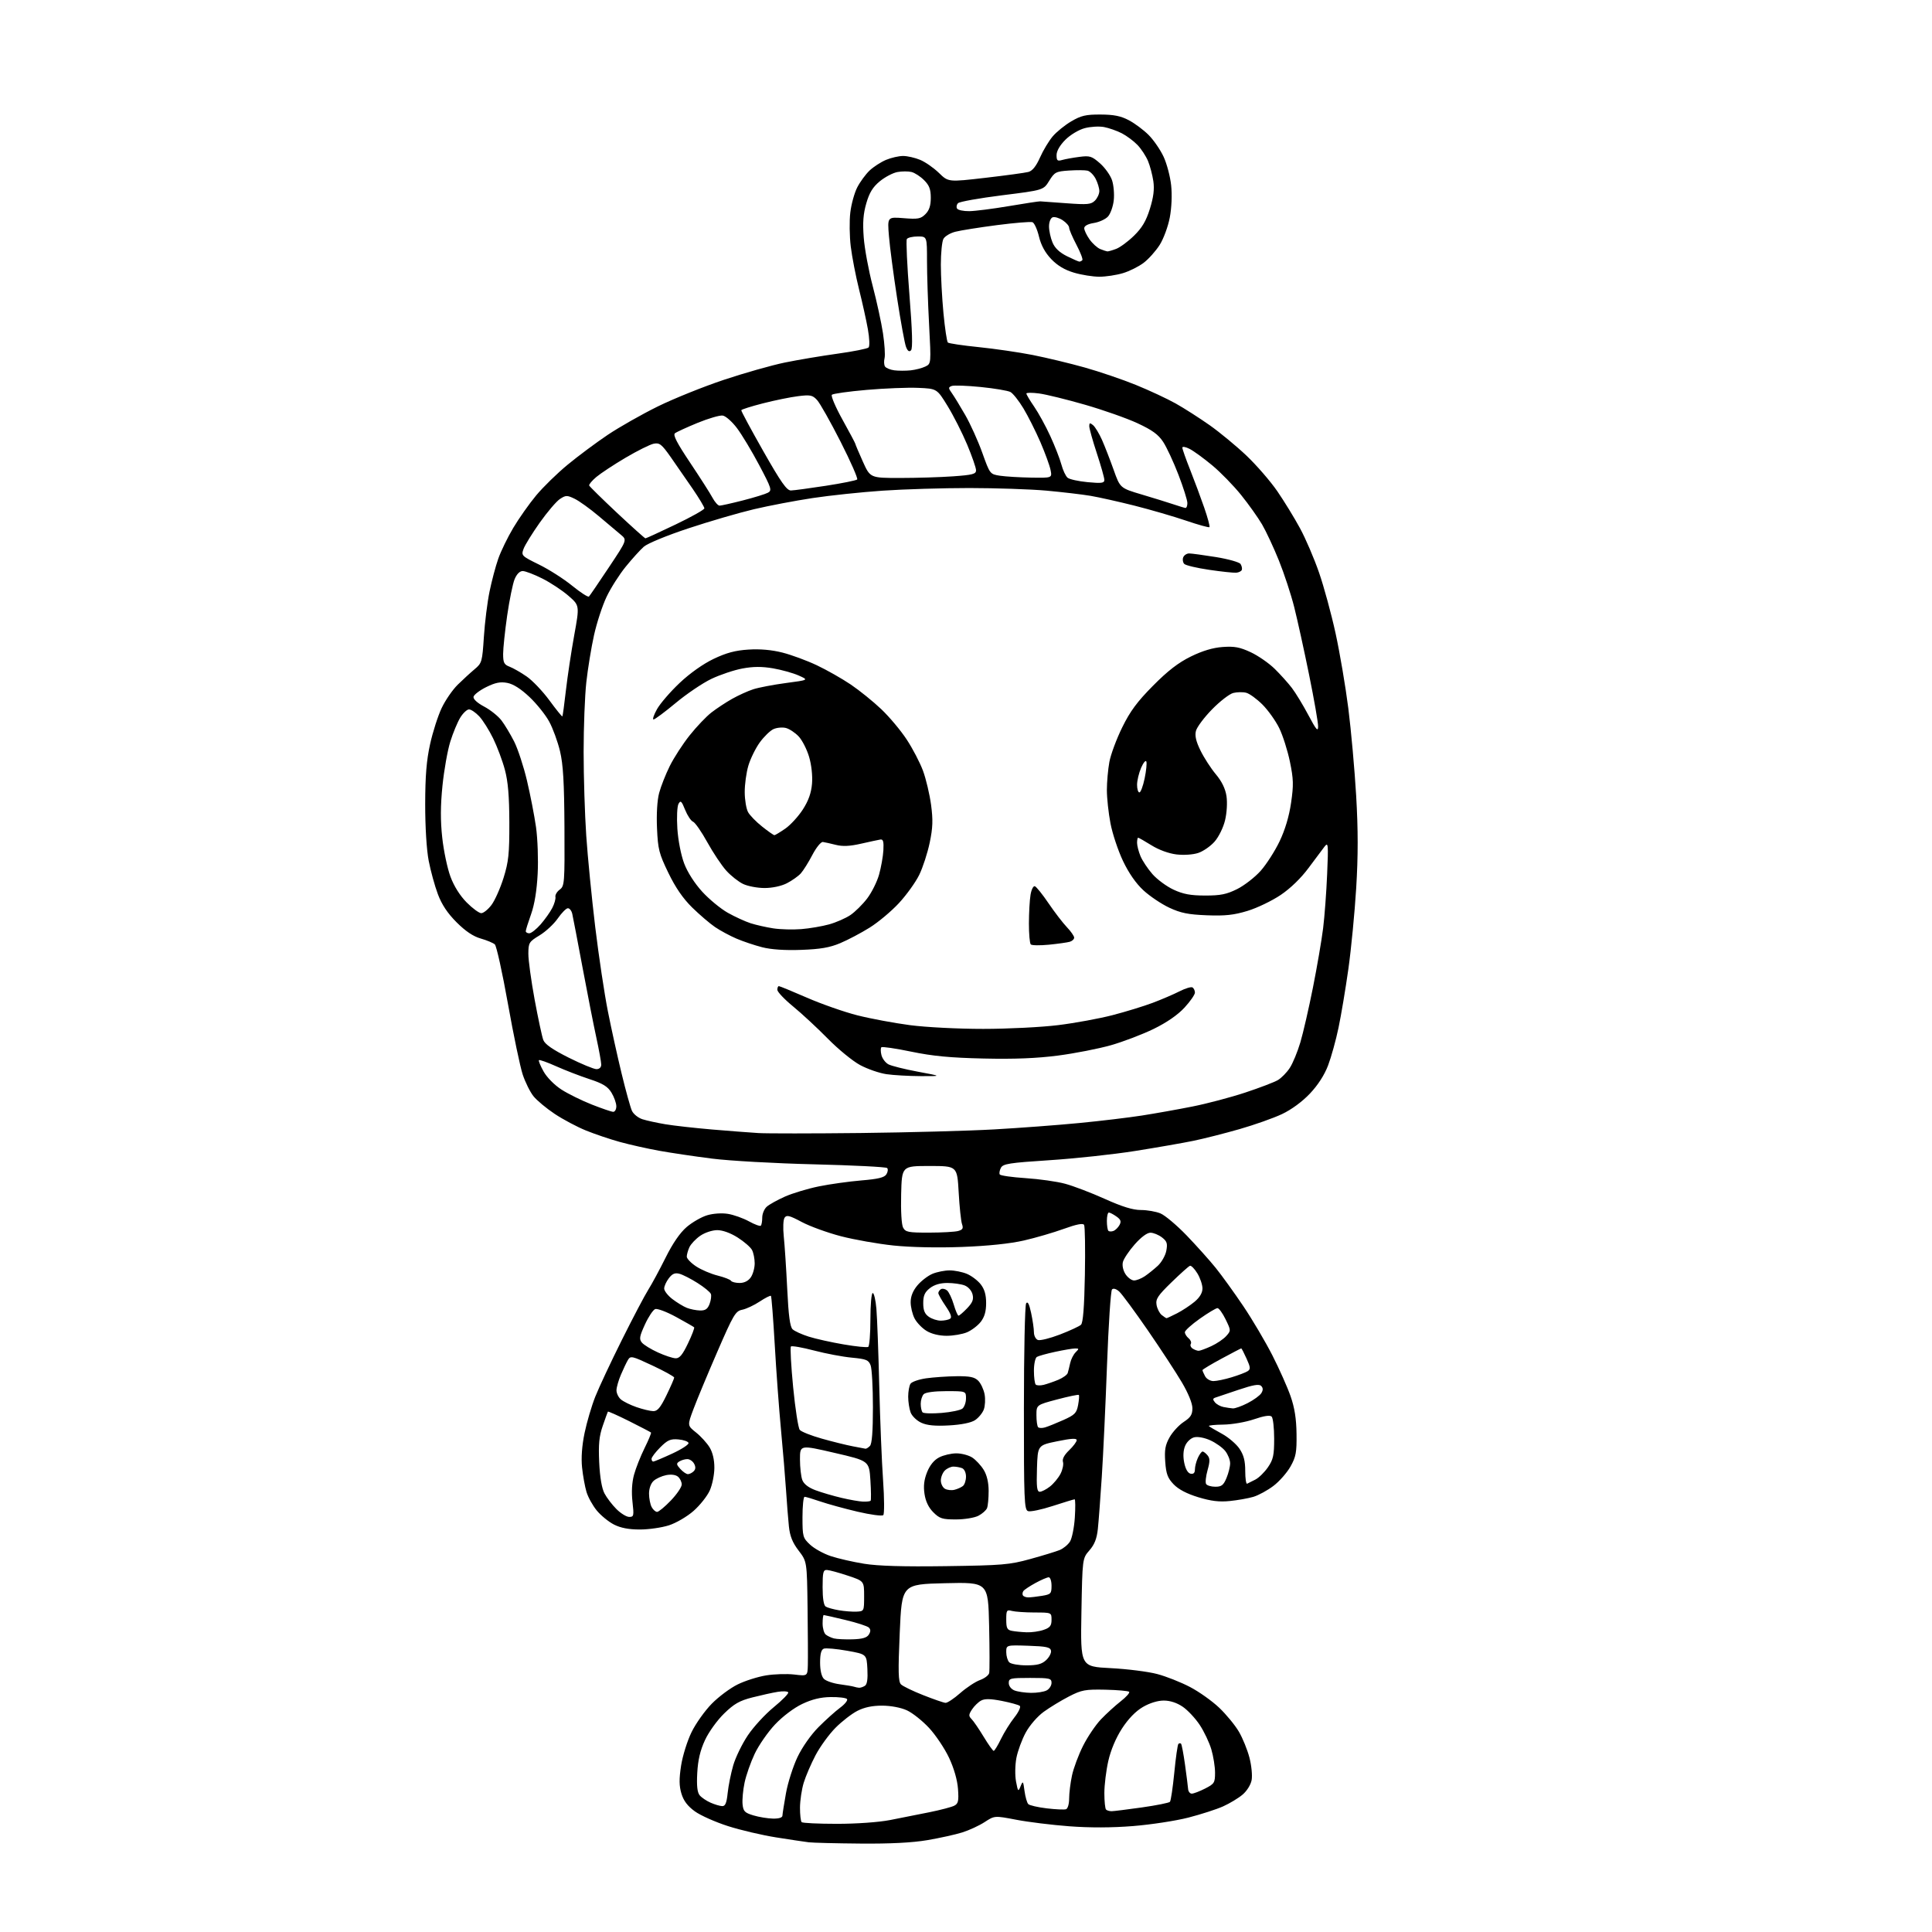 <?xml version="1.0" encoding="UTF-8" standalone="no"?>
<svg 
  version="1.1" 
  xmlns="http://www.w3.org/2000/svg" 
  xmlns:xlink="http://www.w3.org/1999/xlink" 
  xmlns:svg="http://www.w3.org/2000/svg"
  xmlns:rdf="http://www.w3.org/1999/02/22-rdf-syntax-ns#"
  xmlns:cc="http://creativecommons.org/ns#"
  xmlns:dc="http://purl.org/dc/elements/1.1/"
  viewBox="0 0 768 768"
  width="768"
  height="768"
>
<style>svg {background-color: white; }</style>"
<path stroke="none" fill="black" fill-rule="evenodd" d="M342.12,732.85C332.43,732.77 323.15,732.54 321.50,732.34C319.85,732.14 314.00,731.26 308.50,730.39C303.00,729.52 294.41,727.51 289.40,725.91C284.40,724.31 278.46,721.67 276.20,720.03C273.32,717.94 271.74,715.85 270.88,712.99C269.95,709.89 269.92,707.21 270.75,701.83C271.36,697.93 273.23,691.95 274.92,688.52C276.60,685.09 280.22,680.01 282.96,677.23C285.70,674.45 290.33,671.00 293.27,669.57C296.20,668.13 301.26,666.53 304.52,666.00C307.77,665.47 312.81,665.31 315.72,665.65C321.00,666.28 321.00,666.28 321.13,661.89C321.20,659.47 321.15,649.23 321.02,639.11C320.78,620.72 320.78,620.72 317.46,616.38C315.02,613.18 314.01,610.66 313.60,606.77C313.30,603.87 312.79,597.45 312.47,592.50C312.15,587.55 311.24,576.75 310.47,568.50C309.69,560.25 308.56,544.96 307.97,534.52C307.37,524.09 306.69,515.36 306.46,515.13C306.23,514.90 304.22,515.91 302.00,517.38C299.77,518.86 296.65,520.32 295.05,520.64C292.38,521.17 291.57,522.53 285.14,537.36C281.29,546.24 277.03,556.46 275.68,560.09C273.21,566.67 273.21,566.67 276.69,569.44C278.60,570.96 281.02,573.63 282.08,575.36C283.30,577.37 283.99,580.30 283.97,583.50C283.96,586.25 283.13,590.32 282.12,592.54C281.11,594.76 278.22,598.40 275.69,600.62C273.15,602.86 268.79,605.41 265.94,606.33C263.09,607.25 257.88,608.00 254.35,608.00C249.93,608.00 246.71,607.38 244.06,606.03C241.93,604.94 238.86,602.44 237.24,600.47C235.61,598.50 233.77,595.17 233.14,593.07C232.51,590.97 231.72,586.60 231.38,583.35C230.98,579.52 231.33,574.72 232.37,569.67C233.25,565.40 235.17,558.89 236.63,555.20C238.09,551.52 242.86,541.35 247.22,532.61C251.58,523.87 256.30,514.90 257.71,512.67C259.11,510.45 262.21,504.71 264.59,499.93C267.42,494.23 270.32,490.03 272.95,487.77C275.17,485.87 278.83,483.77 281.09,483.09C283.50,482.37 286.93,482.14 289.35,482.53C291.63,482.89 295.38,484.23 297.69,485.49C299.99,486.76 302.13,487.54 302.44,487.23C302.75,486.92 303.00,485.46 303.00,483.99C303.00,482.52 303.80,480.58 304.78,479.70C305.77,478.81 309.04,476.99 312.06,475.65C315.08,474.32 321.14,472.49 325.53,471.60C329.91,470.71 337.50,469.65 342.39,469.24C349.12,468.68 351.55,468.09 352.36,466.80C352.95,465.86 353.08,464.74 352.65,464.31C352.21,463.88 339.18,463.22 323.68,462.84C308.18,462.47 289.88,461.44 283.00,460.56C276.12,459.69 266.68,458.28 262.00,457.44C257.32,456.59 250.30,455.02 246.39,453.94C242.48,452.86 236.41,450.81 232.89,449.38C229.38,447.95 223.80,444.99 220.50,442.79C217.20,440.60 213.41,437.44 212.08,435.78C210.74,434.12 208.81,430.23 207.78,427.13C206.76,424.03 204.11,411.38 201.91,399.00C199.70,386.62 197.36,376.01 196.70,375.41C196.04,374.82 193.52,373.77 191.10,373.08C188.11,372.23 185.04,370.17 181.50,366.63C177.90,363.03 175.62,359.61 174.07,355.47C172.83,352.19 171.19,346.20 170.41,342.16C169.57,337.80 169.01,328.68 169.02,319.66C169.04,308.45 169.54,302.23 170.97,295.81C172.02,291.02 174.09,284.58 175.55,281.49C177.01,278.39 179.89,274.21 181.95,272.18C184.01,270.16 187.04,267.38 188.69,266.00C191.55,263.61 191.71,263.06 192.35,253.15C192.72,247.46 193.73,239.36 194.60,235.15C195.46,230.94 197.02,225.07 198.07,222.09C199.11,219.12 201.79,213.60 204.03,209.84C206.27,206.07 210.36,200.27 213.13,196.94C215.90,193.61 221.54,188.10 225.68,184.70C229.81,181.29 236.96,175.97 241.57,172.87C246.18,169.78 255.13,164.70 261.46,161.58C267.79,158.47 279.62,153.70 287.74,150.99C295.87,148.28 306.79,145.18 312.01,144.11C317.23,143.04 326.65,141.46 332.95,140.59C339.25,139.72 344.79,138.61 345.27,138.13C345.76,137.64 345.64,134.50 345.00,130.88C344.38,127.37 342.79,120.22 341.48,115.00C340.18,109.78 338.70,102.12 338.19,98.00C337.69,93.88 337.61,87.79 338.01,84.48C338.40,81.16 339.65,76.66 340.77,74.48C341.90,72.29 344.10,69.29 345.66,67.80C347.22,66.32 350.17,64.41 352.22,63.55C354.26,62.70 357.31,62.00 359.00,62.00C360.69,62.00 363.74,62.70 365.78,63.55C367.83,64.40 371.18,66.74 373.24,68.74C376.98,72.39 376.98,72.39 391.74,70.68C399.86,69.74 407.55,68.69 408.82,68.35C410.39,67.93 411.88,66.07 413.42,62.61C414.66,59.80 416.93,56.03 418.45,54.23C419.97,52.43 423.30,49.73 425.86,48.23C429.74,45.95 431.64,45.50 437.50,45.53C442.77,45.55 445.55,46.11 448.72,47.79C451.05,49.01 454.59,51.65 456.59,53.65C458.59,55.66 461.27,59.55 462.55,62.31C463.83,65.07 465.18,70.17 465.55,73.65C465.96,77.44 465.74,82.58 465.01,86.46C464.33,90.04 462.53,94.92 461.00,97.34C459.46,99.76 456.61,102.96 454.65,104.45C452.69,105.95 448.97,107.81 446.39,108.58C443.80,109.36 439.59,110.00 437.02,110.00C434.46,110.00 429.92,109.28 426.93,108.39C423.22,107.29 420.35,105.58 417.87,102.98C415.42,100.40 413.84,97.49 413.00,94.01C412.32,91.17 411.16,88.62 410.43,88.33C409.70,88.05 403.34,88.58 396.30,89.49C389.26,90.41 381.82,91.59 379.77,92.12C377.71,92.64 375.58,93.92 375.02,94.97C374.46,96.01 374.00,100.61 374.00,105.18C374.00,109.76 374.47,118.45 375.04,124.49C375.62,130.54 376.40,135.79 376.79,136.16C377.18,136.52 382.68,137.34 389.00,137.98C395.32,138.62 405.00,140.03 410.50,141.11C416.00,142.20 425.30,144.43 431.17,146.08C437.04,147.73 446.21,150.85 451.55,153.02C456.88,155.19 464.00,158.51 467.37,160.40C470.74,162.29 476.80,166.17 480.84,169.01C484.88,171.86 491.47,177.30 495.49,181.12C499.50,184.93 505.02,191.30 507.75,195.27C510.49,199.25 514.55,205.88 516.78,210.00C519.02,214.12 522.42,222.05 524.34,227.62C526.27,233.18 529.22,244.02 530.90,251.70C532.58,259.39 534.87,272.83 535.98,281.59C537.09,290.34 538.49,305.98 539.10,316.34C539.89,329.93 539.89,340.17 539.11,353.01C538.51,362.82 537.11,377.29 536.00,385.17C534.89,393.05 533.13,403.55 532.09,408.50C531.06,413.45 529.19,420.19 527.95,423.47C526.50,427.32 523.91,431.33 520.71,434.72C517.65,437.95 513.36,441.10 509.61,442.87C506.25,444.46 498.66,447.14 492.74,448.84C486.83,450.53 478.58,452.63 474.41,453.49C470.24,454.35 459.78,456.17 451.16,457.54C442.55,458.90 427.26,460.55 417.18,461.20C401.19,462.24 398.74,462.62 397.88,464.22C397.35,465.22 397.14,466.41 397.42,466.87C397.70,467.32 402.33,467.98 407.71,468.33C413.10,468.68 420.16,469.68 423.40,470.56C426.65,471.43 433.74,474.13 439.16,476.57C446.13,479.71 450.34,481.00 453.54,481.00C456.03,481.00 459.53,481.61 461.32,482.36C463.12,483.11 467.79,487.05 471.71,491.11C475.62,495.18 480.82,500.98 483.26,504.00C485.70,507.02 490.64,513.88 494.25,519.23C497.85,524.58 503.03,533.36 505.77,538.73C508.51,544.10 511.77,551.42 513.02,555.00C514.63,559.61 515.32,563.97 515.39,570.00C515.49,577.33 515.16,579.11 513.00,582.95C511.62,585.40 508.58,588.87 506.22,590.66C503.87,592.45 500.27,594.41 498.22,595.02C496.18,595.62 491.96,596.37 488.86,596.68C484.68,597.11 481.41,596.71 476.33,595.17C471.77,593.78 468.47,592.05 466.54,590.04C464.16,587.55 463.55,585.93 463.20,581.09C462.86,576.35 463.20,574.42 464.93,571.34C466.12,569.23 468.65,566.48 470.55,565.24C473.29,563.45 474.00,562.33 474.00,559.80C474.00,557.87 472.37,553.85 469.84,549.56C467.56,545.68 461.46,536.36 456.29,528.85C451.11,521.34 446.00,514.40 444.92,513.42C443.72,512.34 442.60,512.01 442.04,512.57C441.54,513.08 440.65,526.55 440.06,542.50C439.47,558.45 438.54,578.48 437.98,587.00C437.43,595.52 436.72,604.89 436.41,607.80C436.00,611.65 435.08,613.99 433.06,616.30C430.27,619.50 430.27,619.50 429.88,641.00C429.50,662.50 429.50,662.50 441.50,663.11C448.10,663.45 456.43,664.50 460.00,665.45C463.57,666.39 469.45,668.72 473.05,670.61C476.66,672.49 481.89,676.22 484.68,678.88C487.47,681.54 490.97,685.80 492.47,688.36C493.97,690.91 495.86,695.55 496.67,698.68C497.49,701.80 497.88,705.82 497.54,707.62C497.19,709.49 495.65,711.96 493.92,713.41C492.27,714.81 488.79,716.90 486.21,718.06C483.62,719.23 477.40,721.23 472.40,722.52C467.39,723.81 457.49,725.32 450.40,725.89C441.92,726.57 433.21,726.59 425.00,725.97C418.12,725.45 408.64,724.28 403.93,723.37C395.36,721.73 395.36,721.73 391.43,724.29C389.27,725.70 385.25,727.56 382.50,728.42C379.75,729.28 373.50,730.66 368.62,731.49C362.69,732.50 353.89,732.95 342.12,732.85zM332.71,725.00C340.51,725.00 349.30,724.37 353.79,723.50C358.03,722.67 365.10,721.27 369.50,720.38C373.90,719.49 378.34,718.32 379.36,717.78C380.93,716.96 381.16,715.91 380.82,711.14C380.56,707.58 379.24,702.97 377.27,698.76C375.54,695.07 371.96,689.73 369.32,686.88C366.67,684.03 362.70,680.88 360.50,679.88C358.12,678.79 354.16,678.04 350.71,678.02C346.77,678.01 343.61,678.67 340.82,680.09C338.57,681.24 334.65,684.28 332.11,686.84C329.57,689.40 326.01,694.29 324.21,697.70C322.41,701.12 320.28,706.07 319.48,708.70C318.68,711.34 318.02,715.79 318.01,718.58C318.00,721.38 318.30,723.97 318.67,724.33C319.03,724.70 325.35,725.00 332.71,725.00zM307.25,722.92C309.61,722.97 311.01,722.54 311.03,721.75C311.05,721.06 311.68,717.06 312.43,712.86C313.18,708.65 315.25,702.17 317.02,698.46C318.90,694.51 322.37,689.57 325.37,686.56C328.19,683.73 332.07,680.24 334.00,678.81C335.93,677.38 337.13,675.83 336.68,675.37C336.22,674.90 333.30,674.56 330.18,674.61C326.23,674.66 322.79,675.50 318.89,677.35C315.59,678.92 311.15,682.27 308.11,685.48C305.27,688.48 301.62,693.74 300.00,697.16C298.39,700.57 296.57,705.75 295.97,708.66C295.36,711.57 295.01,715.41 295.18,717.20C295.46,720.03 296.02,720.60 299.50,721.65C301.70,722.31 305.19,722.88 307.25,722.92zM423.75,719.20C424.46,718.96 425.00,717.13 425.00,714.94C425.00,712.83 425.51,708.71 426.13,705.80C426.75,702.88 428.73,697.58 430.53,694.00C432.33,690.42 435.53,685.68 437.65,683.46C439.77,681.24 443.30,678.02 445.50,676.30C447.70,674.58 449.21,672.88 448.85,672.52C448.49,672.16 444.22,671.79 439.35,671.68C431.36,671.52 429.95,671.78 424.91,674.38C421.84,675.96 417.34,678.70 414.91,680.46C412.39,682.29 409.32,685.83 407.74,688.73C406.23,691.51 404.56,696.06 404.03,698.82C403.50,701.66 403.43,705.74 403.89,708.18C404.66,712.24 404.77,712.36 405.70,710.06C406.62,707.79 406.73,707.92 407.26,711.93C407.58,714.30 408.26,716.66 408.76,717.16C409.27,717.67 412.57,718.43 416.09,718.85C419.62,719.27 423.06,719.42 423.75,719.20zM441.92,719.98C442.79,719.97 448.20,719.29 453.95,718.48C459.70,717.66 464.71,716.66 465.07,716.25C465.44,715.84 466.21,710.62 466.80,704.66C467.38,698.69 468.11,693.56 468.43,693.24C468.74,692.93 469.22,692.88 469.48,693.15C469.75,693.42 470.46,697.16 471.06,701.46C471.66,705.76 472.21,710.12 472.29,711.14C472.36,712.16 473.02,713.00 473.75,713.00C474.48,713.00 476.86,712.09 479.04,710.98C482.73,709.10 483.00,708.66 483.00,704.66C483.00,702.30 482.33,698.12 481.52,695.39C480.71,692.65 478.63,688.27 476.89,685.65C475.16,683.04 472.12,679.80 470.14,678.45C467.83,676.88 465.13,676.00 462.61,676.00C460.18,676.00 456.98,676.99 454.26,678.59C451.40,680.27 448.49,683.28 445.99,687.14C443.58,690.87 441.55,695.68 440.57,700.00C439.71,703.79 439.00,709.54 439.00,712.78C439.00,716.02 439.30,718.97 439.67,719.33C440.03,719.70 441.05,719.99 441.92,719.98zM287.11,717.96C288.32,717.99 288.85,716.71 289.26,712.74C289.56,709.84 290.56,704.90 291.47,701.75C292.39,698.60 294.98,693.26 297.24,689.88C299.49,686.50 304.15,681.44 307.58,678.63C311.01,675.82 313.60,673.17 313.33,672.73C313.06,672.29 311.19,672.20 309.17,672.53C307.15,672.85 302.63,673.85 299.13,674.74C293.97,676.05 291.83,677.27 287.84,681.16C285.09,683.84 281.72,688.51 280.24,691.73C278.35,695.81 277.45,699.62 277.17,704.76C276.89,709.91 277.18,712.51 278.14,713.67C278.89,714.57 280.85,715.89 282.50,716.61C284.15,717.33 286.22,717.94 287.11,717.96zM395.01,696.00C395.34,696.00 396.64,693.87 397.90,691.27C399.16,688.67 401.57,684.81 403.24,682.70C404.90,680.60 405.87,678.53 405.39,678.12C404.90,677.70 401.69,676.82 398.26,676.14C393.75,675.26 391.45,675.22 390.01,676.00C388.90,676.59 387.28,678.17 386.40,679.51C385.03,681.60 385.01,682.15 386.20,683.35C386.97,684.11 389.14,687.28 391.01,690.37C392.89,693.47 394.69,696.00 395.01,696.00zM375.85,676.91C376.59,676.96 379.23,675.21 381.71,673.02C384.20,670.84 387.72,668.51 389.54,667.85C391.37,667.19 393.02,665.94 393.22,665.07C393.41,664.21 393.40,655.72 393.19,646.22C392.80,628.94 392.80,628.94 375.65,629.35C358.50,629.77 358.50,629.77 357.66,649.01C356.98,664.61 357.08,668.50 358.16,669.57C358.90,670.30 362.88,672.23 367.00,673.85C371.12,675.48 375.11,676.86 375.85,676.91zM409.82,672.94C412.19,672.97 415.00,672.53 416.07,671.96C417.13,671.40 418.00,670.05 418.00,668.96C418.00,667.17 417.28,667.00 409.50,667.00C401.62,667.00 401.00,667.15 401.00,669.03C401.00,670.21 401.95,671.45 403.25,671.97C404.49,672.47 407.44,672.90 409.82,672.94zM341.50,670.91C342.05,670.94 343.09,670.60 343.80,670.14C344.70,669.58 345.01,667.46 344.80,663.45C344.50,657.58 344.50,657.58 336.72,656.19C332.45,655.43 328.28,655.06 327.47,655.37C326.45,655.76 326.00,657.45 326.00,660.90C326.00,663.99 326.57,666.43 327.51,667.37C328.34,668.20 331.16,669.17 333.76,669.52C336.37,669.87 338.95,670.31 339.50,670.50C340.05,670.69 340.95,670.87 341.50,670.91zM408.01,662.00C412.32,662.00 414.14,661.52 415.87,659.91C417.10,658.76 417.97,657.07 417.79,656.16C417.53,654.79 415.94,654.45 408.74,654.21C400.00,653.92 400.00,653.92 400.00,656.76C400.00,658.32 400.54,660.14 401.20,660.80C401.86,661.46 404.93,662.00 408.01,662.00zM338.90,651.66C342.80,651.54 344.59,651.02 345.37,649.78C346.14,648.56 346.14,647.74 345.39,646.99C344.81,646.41 340.63,645.05 336.10,643.97C331.58,642.88 327.68,642.00 327.44,642.00C327.20,642.00 327.00,643.52 327.00,645.38C327.00,647.24 327.56,649.21 328.25,649.77C328.94,650.33 330.40,651.02 331.50,651.30C332.60,651.58 335.93,651.74 338.90,651.66zM408.10,648.86C410.08,648.94 413.12,648.51 414.85,647.90C417.41,647.01 418.00,646.26 418.00,643.90C418.00,641.00 418.00,641.00 411.25,640.99C407.54,640.98 403.49,640.70 402.25,640.37C400.19,639.82 400.00,640.10 400.00,643.81C400.00,647.22 400.36,647.93 402.25,648.29C403.49,648.53 406.12,648.79 408.10,648.86zM340.50,640.65C343.48,640.50 343.50,640.47 343.50,634.50C343.50,628.50 343.50,628.50 337.00,626.34C333.43,625.15 329.71,624.14 328.75,624.09C327.24,624.01 327.00,624.96 327.00,630.94C327.00,635.41 327.44,638.16 328.25,638.66C328.94,639.08 331.30,639.74 333.50,640.11C335.70,640.49 338.85,640.73 340.50,640.65zM408.81,634.99C409.74,634.98 412.19,634.70 414.25,634.36C417.72,633.78 418.00,633.49 418.00,630.37C418.00,628.52 417.50,627.00 416.89,627.00C416.27,627.00 413.91,628.01 411.64,629.25C409.36,630.49 407.19,631.93 406.82,632.45C406.44,632.98 406.35,633.76 406.62,634.20C406.90,634.64 407.88,635.00 408.81,634.99zM376.00,622.57C398.38,622.26 401.28,622.02 409.50,619.75C414.45,618.39 419.71,616.78 421.20,616.18C422.68,615.58 424.54,614.06 425.34,612.79C426.13,611.53 427.00,607.24 427.26,603.25C427.52,599.26 427.48,596.00 427.18,596.00C426.87,596.00 422.94,597.20 418.45,598.66C413.96,600.12 409.54,601.04 408.64,600.69C407.16,600.12 407.00,596.20 407.02,559.78C407.02,537.63 407.42,518.88 407.90,518.12C408.51,517.16 409.12,518.31 409.89,521.92C410.50,524.77 411.00,528.22 411.00,529.58C411.00,530.95 411.70,532.33 412.57,532.66C413.43,532.99 417.36,532.02 421.32,530.50C425.27,528.98 429.04,527.23 429.70,526.62C430.53,525.85 431.02,519.67 431.26,506.74C431.45,496.42 431.30,487.49 430.94,486.90C430.48,486.16 427.88,486.68 422.88,488.49C418.82,489.96 411.68,492.05 407.00,493.12C401.54,494.37 392.76,495.29 382.45,495.68C372.66,496.05 362.03,495.82 355.18,495.11C349.01,494.46 339.60,492.80 334.28,491.42C328.95,490.03 321.95,487.49 318.72,485.77C313.81,483.15 312.68,482.87 311.88,484.07C311.34,484.87 311.20,488.12 311.56,491.50C311.91,494.80 312.53,504.16 312.93,512.29C313.45,523.04 314.04,527.45 315.08,528.42C315.86,529.16 318.75,530.47 321.50,531.34C324.25,532.21 330.50,533.60 335.39,534.43C340.28,535.27 344.66,535.71 345.14,535.41C345.61,535.12 346.00,530.18 346.00,524.44C346.00,518.70 346.41,514.00 346.92,514.00C347.43,514.00 348.09,516.81 348.38,520.25C348.68,523.69 349.19,537.52 349.52,551.00C349.84,564.48 350.53,581.34 351.04,588.47C351.54,595.60 351.58,601.82 351.12,602.28C350.65,602.75 346.05,602.13 340.89,600.92C335.72,599.71 329.07,597.88 326.09,596.86C323.12,595.84 320.31,595.00 319.84,595.00C319.38,595.00 319.00,598.64 319.00,603.10C319.00,610.83 319.14,611.33 322.03,614.03C323.70,615.59 327.39,617.63 330.25,618.58C333.10,619.53 339.05,620.89 343.47,621.61C349.00,622.51 359.12,622.81 376.00,622.57zM379.97,604.00C374.58,604.00 373.51,603.66 371.01,601.16C369.13,599.28 367.95,596.83 367.51,593.88C367.03,590.73 367.33,588.20 368.54,585.18C369.66,582.40 371.32,580.37 373.34,579.33C375.04,578.45 378.12,577.73 380.18,577.73C382.25,577.73 385.10,578.49 386.52,579.42C387.93,580.35 389.97,582.55 391.04,584.30C392.31,586.38 392.99,589.31 393.00,592.67C393.00,595.51 392.72,598.56 392.38,599.46C392.04,600.35 390.48,601.73 388.93,602.54C387.35,603.35 383.39,604.00 379.97,604.00zM250.13,603.00C251.95,603.00 252.05,602.54 251.42,597.00C250.98,593.14 251.20,589.30 252.03,586.25C252.74,583.64 254.63,578.87 256.22,575.65C257.82,572.43 258.97,569.64 258.78,569.45C258.59,569.26 254.71,567.24 250.15,564.95C245.59,562.67 241.76,560.96 241.64,561.15C241.53,561.34 240.60,563.88 239.60,566.80C238.17,570.92 237.86,574.13 238.19,581.30C238.47,587.21 239.22,591.63 240.28,593.64C241.19,595.37 243.34,598.19 245.05,599.89C246.76,601.60 249.04,603.00 250.13,603.00zM261.21,601.00C261.83,601.00 264.29,598.97 266.67,596.48C269.05,594.00 271.00,591.13 271.00,590.10C271.00,589.08 270.32,587.68 269.50,587.00C268.57,586.23 266.77,586.00 264.81,586.39C263.06,586.74 260.81,587.76 259.82,588.67C258.74,589.64 258.00,591.70 258.00,593.72C258.00,595.60 258.47,598.00 259.04,599.07C259.60,600.13 260.58,601.00 261.21,601.00zM343.08,596.92C344.50,596.96 345.85,596.81 346.08,596.59C346.31,596.36 346.27,592.70 346.00,588.45C345.50,580.72 345.50,580.72 331.75,577.54C318.00,574.35 318.00,574.35 318.00,580.11C318.00,583.28 318.42,586.98 318.93,588.33C319.54,589.93 321.38,591.35 324.18,592.39C326.56,593.28 331.20,594.64 334.50,595.42C337.80,596.20 341.66,596.87 343.08,596.92zM379.39,592.22C380.55,591.94 382.06,591.27 382.75,590.73C383.44,590.20 384.00,588.51 384.00,586.98C384.00,585.38 383.33,583.96 382.42,583.61C381.55,583.27 380.01,583.00 378.99,583.00C377.97,583.00 376.44,583.71 375.57,584.57C374.71,585.44 374.00,587.21 374.00,588.52C374.00,589.83 374.74,591.31 375.64,591.82C376.55,592.32 378.23,592.51 379.39,592.22zM413.33,593.00C414.10,593.00 415.92,592.06 417.39,590.91C418.85,589.76 420.73,587.49 421.57,585.86C422.41,584.23 422.85,582.11 422.55,581.14C422.18,580.01 423.05,578.37 424.99,576.51C426.65,574.92 428.00,573.11 428.00,572.48C428.00,571.66 425.80,571.79 420.25,572.93C412.50,574.52 412.50,574.52 412.21,583.76C411.98,591.16 412.20,593.00 413.33,593.00zM483.11,591.00C485.58,591.00 486.36,590.39 487.55,587.53C488.35,585.62 489.00,582.99 489.00,581.67C489.00,580.35 488.13,578.17 487.07,576.82C486.01,575.47 483.34,573.56 481.13,572.56C478.77,571.49 476.13,571.00 474.69,571.36C473.31,571.71 471.75,573.18 471.10,574.77C470.35,576.57 470.23,578.96 470.76,581.52C471.28,584.03 472.21,585.61 473.29,585.82C474.45,586.04 475.00,585.49 475.00,584.12C475.00,583.01 475.52,580.95 476.16,579.55C476.80,578.15 477.64,577.00 478.04,577.00C478.43,577.00 479.32,577.68 480.01,578.51C481.00,579.71 481.01,580.91 480.02,584.43C479.34,586.86 479.08,589.33 479.45,589.92C479.82,590.51 481.46,591.00 483.11,591.00zM495.75,589.80C496.16,589.60 497.63,588.86 499.02,588.16C500.40,587.46 502.65,585.26 504.02,583.27C506.14,580.18 506.50,578.51 506.50,571.88C506.50,567.60 506.05,563.66 505.50,563.12C504.84,562.46 502.46,562.82 498.50,564.18C495.16,565.32 489.74,566.26 486.27,566.30C482.84,566.34 480.28,566.61 480.57,566.90C480.86,567.19 483.20,568.57 485.77,569.96C488.33,571.36 491.46,574.03 492.72,575.90C494.40,578.40 495.00,580.73 495.00,584.73C495.00,587.72 495.34,590.00 495.75,589.80zM273.45,586.00C274.08,586.00 275.12,585.48 275.75,584.85C276.55,584.05 276.60,583.12 275.92,581.85C275.37,580.83 274.16,580.01 273.21,580.02C272.27,580.02 270.84,580.45 270.04,580.95C268.79,581.74 268.85,582.18 270.44,583.94C271.47,585.07 272.83,586.00 273.45,586.00zM259.67,581.00C260.04,581.00 263.43,579.58 267.20,577.84C270.97,576.10 273.90,574.19 273.70,573.59C273.51,572.99 271.68,572.36 269.64,572.19C266.52,571.93 265.37,572.43 262.46,575.34C260.56,577.24 259.00,579.29 259.00,579.90C259.00,580.50 259.30,581.00 259.67,581.00zM344.05,575.89C344.35,575.95 345.14,575.46 345.80,574.80C346.62,573.98 347.00,569.10 347.00,559.37C347.00,551.54 346.59,544.04 346.08,542.72C345.28,540.61 344.34,540.23 338.64,539.69C335.04,539.36 328.27,538.08 323.58,536.85C318.89,535.62 314.77,534.90 314.41,535.25C314.06,535.60 314.46,542.91 315.29,551.48C316.13,560.06 317.31,567.67 317.92,568.40C318.52,569.13 322.50,570.71 326.76,571.90C331.02,573.10 336.52,574.46 339.00,574.93C341.48,575.40 343.75,575.83 344.05,575.89zM415.43,567.41C416.57,567.08 419.84,565.76 422.69,564.49C427.24,562.45 427.96,561.72 428.56,558.54C428.93,556.54 429.06,554.73 428.85,554.51C428.63,554.30 424.75,555.10 420.23,556.30C412.00,558.48 412.00,558.48 412.00,562.58C412.00,564.83 412.30,566.97 412.68,567.34C413.05,567.72 414.29,567.75 415.43,567.41zM377.28,566.62C371.74,566.93 368.56,566.63 366.24,565.57C364.45,564.76 362.54,562.92 361.99,561.48C361.45,560.04 361.01,557.21 361.02,555.18C361.02,553.16 361.43,550.86 361.93,550.08C362.42,549.30 365.23,548.32 368.16,547.90C371.10,547.49 376.54,547.11 380.25,547.07C385.57,547.02 387.40,547.40 388.86,548.86C389.89,549.89 391.02,552.31 391.39,554.24C391.75,556.17 391.60,558.91 391.07,560.32C390.53,561.74 388.96,563.64 387.58,564.54C386.00,565.57 382.18,566.35 377.28,566.62zM374.34,561.66C378.10,561.35 381.81,560.57 382.59,559.93C383.36,559.28 384.00,557.46 384.00,555.88C384.00,553.00 384.00,553.00 376.20,553.00C371.47,553.00 367.93,553.47 367.20,554.20C366.54,554.86 366.00,556.58 366.00,558.03C366.00,559.48 366.34,561.02 366.75,561.44C367.16,561.87 370.58,561.97 374.34,561.66zM259.67,560.95C261.35,560.99 262.52,559.60 264.92,554.67C266.61,551.19 268.00,548.01 268.00,547.61C268.00,547.20 264.11,545.05 259.35,542.82C251.17,538.98 250.65,538.87 249.60,540.63C249.00,541.66 247.74,544.30 246.81,546.50C245.87,548.70 245.09,551.44 245.06,552.60C245.03,553.75 245.79,555.39 246.75,556.24C247.71,557.10 250.53,558.49 253.00,559.35C255.47,560.20 258.48,560.93 259.67,560.95zM490.04,559.86C490.88,559.94 493.56,558.99 495.97,557.75C498.39,556.51 500.84,554.72 501.41,553.78C502.15,552.56 502.12,551.72 501.33,550.93C500.50,550.10 498.17,550.50 492.35,552.46C488.03,553.91 483.89,555.31 483.14,555.56C482.07,555.92 482.03,556.34 482.96,557.45C483.61,558.24 485.13,559.07 486.32,559.30C487.52,559.54 489.19,559.79 490.04,559.86zM414.91,550.49C416.28,550.14 418.88,549.24 420.71,548.48C422.53,547.71 424.21,546.51 424.43,545.80C424.65,545.08 425.10,543.29 425.42,541.82C425.74,540.35 426.71,538.43 427.57,537.57C429.00,536.14 428.98,536.00 427.32,536.04C426.32,536.05 422.76,536.66 419.41,537.38C416.06,538.10 412.80,539.01 412.16,539.40C411.52,539.80 411.00,542.27 411.00,544.89C411.00,547.52 411.32,549.99 411.72,550.39C412.12,550.78 413.55,550.83 414.91,550.49zM482.35,549.00C483.61,549.00 486.86,548.33 489.57,547.50C492.28,546.68 495.15,545.59 495.94,545.08C497.17,544.28 497.11,543.57 495.53,540.08C494.52,537.83 493.57,536.00 493.42,536.00C493.28,536.00 489.74,537.84 485.58,540.09C481.41,542.33 478.00,544.39 478.00,544.65C478.00,544.92 478.47,546.00 479.04,547.07C479.60,548.13 481.10,549.00 482.35,549.00zM268.57,539.94C270.13,539.99 271.33,538.54 273.49,534.01C275.07,530.72 276.16,527.84 275.93,527.62C275.69,527.39 272.46,525.54 268.73,523.50C265.01,521.47 261.28,520.06 260.43,520.39C259.59,520.71 257.76,523.47 256.36,526.53C254.20,531.25 254.02,532.32 255.16,533.70C255.90,534.59 258.75,536.35 261.50,537.60C264.25,538.86 267.43,539.91 268.57,539.94zM476.50,536.96C477.05,536.96 479.30,536.13 481.50,535.12C483.70,534.11 486.37,532.30 487.43,531.11C489.35,528.96 489.35,528.89 487.20,524.47C486.00,522.01 484.55,520.00 483.96,520.00C483.38,520.00 480.22,521.89 476.95,524.20C473.68,526.51 471.00,528.93 471.00,529.57C471.00,530.22 471.67,531.31 472.49,531.99C473.31,532.67 473.70,533.68 473.36,534.23C473.02,534.77 473.36,535.62 474.12,536.10C474.88,536.58 475.95,536.97 476.50,536.96zM376.28,531.00C373.30,530.99 370.29,530.26 368.30,529.04C366.54,527.97 364.40,525.74 363.55,524.09C362.70,522.45 362.00,519.54 362.00,517.63C362.00,515.31 362.90,513.08 364.70,510.94C366.19,509.17 368.88,507.11 370.67,506.36C372.47,505.61 375.54,505.00 377.50,505.00C379.46,505.00 382.55,505.62 384.36,506.38C386.18,507.14 388.64,509.00 389.83,510.51C391.36,512.46 392.00,514.66 392.00,518.00C392.00,521.34 391.36,523.54 389.83,525.49C388.64,527.00 386.18,528.86 384.36,529.62C382.55,530.38 378.91,531.00 376.28,531.00zM373.97,524.98C375.36,524.98 377.03,524.64 377.67,524.23C378.49,523.71 377.97,522.21 375.92,519.21C374.31,516.85 373.00,514.52 373.00,514.02C373.00,513.53 373.47,512.83 374.04,512.47C374.62,512.12 375.70,512.33 376.45,512.95C377.19,513.57 378.40,516.09 379.12,518.54C379.84,520.99 380.70,523.00 381.03,523.00C381.36,523.00 382.89,521.68 384.44,520.07C386.62,517.78 387.10,516.55 386.60,514.53C386.22,513.02 384.88,511.52 383.41,510.96C382.01,510.43 378.93,510.00 376.57,510.00C373.73,510.00 371.37,510.71 369.63,512.07C367.60,513.67 367.00,515.03 367.00,518.02C367.00,520.88 367.58,522.29 369.22,523.44C370.44,524.30 372.58,524.99 373.97,524.98zM463.73,524.00C463.92,524.00 465.80,523.12 467.91,522.05C470.01,520.97 473.14,518.91 474.87,517.46C476.94,515.72 478.00,513.92 478.00,512.16C477.99,510.70 477.08,508.00 475.97,506.18C474.85,504.35 473.53,503.00 473.02,503.18C472.51,503.35 469.21,506.31 465.68,509.74C460.22,515.05 459.34,516.38 459.75,518.74C460.02,520.26 460.94,522.06 461.81,522.75C462.67,523.44 463.54,524.00 463.73,524.00zM278.27,520.94C280.39,520.98 281.29,520.37 282.07,518.33C282.62,516.86 282.86,515.07 282.58,514.36C282.31,513.64 279.93,511.69 277.29,510.02C274.66,508.35 271.43,506.70 270.11,506.35C268.31,505.87 267.27,506.30 265.88,508.11C264.87,509.42 264.03,511.26 264.02,512.20C264.01,513.13 265.48,515.02 267.28,516.40C269.08,517.78 271.67,519.35 273.03,519.89C274.39,520.43 276.75,520.90 278.27,520.94zM294.00,510.00C295.85,510.00 297.45,509.20 298.44,507.78C299.30,506.56 300.00,504.05 300.00,502.21C300.00,500.37 299.52,497.97 298.93,496.87C298.34,495.77 295.78,493.55 293.23,491.93C290.39,490.13 287.26,489.00 285.12,489.00C283.14,489.00 280.21,489.97 278.37,491.23C276.58,492.46 274.64,494.51 274.05,495.78C273.47,497.05 273.00,498.74 273.00,499.53C273.00,500.32 274.69,502.08 276.75,503.43C278.81,504.78 282.65,506.41 285.27,507.06C287.89,507.71 290.28,508.64 290.58,509.12C290.87,509.61 292.42,510.00 294.00,510.00zM450.80,509.00C451.77,509.00 453.67,508.26 455.03,507.35C456.39,506.44 458.73,504.56 460.24,503.17C461.74,501.78 463.27,499.09 463.63,497.18C464.17,494.28 463.89,493.42 461.89,491.88C460.57,490.87 458.53,490.03 457.33,490.02C455.99,490.01 453.61,491.78 451.06,494.67C448.80,497.23 446.69,500.39 446.37,501.67C446.02,503.06 446.45,505.03 447.41,506.51C448.31,507.88 449.84,509.00 450.80,509.00zM369.29,489.99C374.35,489.98 379.55,489.69 380.83,489.35C382.69,488.85 383.01,488.30 382.42,486.61C382.01,485.45 381.41,479.77 381.09,474.00C380.50,463.50 380.50,463.50 369.50,463.50C358.50,463.50 358.50,463.50 358.22,474.75C358.05,481.39 358.37,486.83 359.00,488.00C359.95,489.78 361.09,490.00 369.29,489.99zM442.63,489.31C443.41,489.01 444.49,487.94 445.03,486.94C445.79,485.52 445.52,484.78 443.78,483.56C442.56,482.70 441.21,482.00 440.78,482.00C440.35,482.00 440.00,483.50 440.00,485.33C440.00,487.17 440.27,488.94 440.60,489.26C440.93,489.59 441.84,489.62 442.63,489.31zM342.14,450.39C361.19,450.17 385.04,449.53 395.14,448.96C405.24,448.39 420.48,447.25 429.00,446.42C437.52,445.60 448.77,444.25 454.00,443.43C459.23,442.61 468.23,441.01 474.00,439.86C479.77,438.72 489.21,436.22 494.97,434.32C500.72,432.42 506.58,430.18 507.98,429.35C509.38,428.52 511.51,426.35 512.70,424.53C513.90,422.71 515.79,418.13 516.91,414.36C518.03,410.59 520.29,400.75 521.93,392.50C523.57,384.25 525.38,373.68 525.96,369.00C526.54,364.32 527.26,354.65 527.56,347.50C528.07,335.58 527.99,334.67 526.55,336.50C525.69,337.60 522.83,341.43 520.19,345.00C517.20,349.05 513.03,353.10 509.11,355.75C505.65,358.08 499.72,360.94 495.92,362.09C490.47,363.75 487.04,364.12 479.75,363.84C472.34,363.55 469.37,362.95 464.82,360.83C461.70,359.37 457.08,356.27 454.55,353.94C451.56,351.19 448.70,347.07 446.40,342.23C444.45,338.12 442.21,331.40 441.43,327.29C440.64,323.18 440.00,317.23 440.00,314.05C440.00,310.87 440.45,305.85 440.99,302.89C441.54,299.92 443.83,293.75 446.09,289.16C449.25,282.72 452.04,278.95 458.34,272.59C464.23,266.64 468.41,263.42 473.37,260.98C478.00,258.71 482.12,257.47 486.03,257.19C490.70,256.85 492.86,257.26 497.16,259.26C500.10,260.63 504.37,263.59 506.67,265.83C508.96,268.08 512.06,271.52 513.55,273.48C515.05,275.45 518.00,280.30 520.11,284.28C523.24,290.17 523.95,290.99 523.97,288.75C523.99,287.24 522.38,278.02 520.39,268.25C518.41,258.49 515.74,246.38 514.47,241.33C513.20,236.29 510.46,227.97 508.39,222.83C506.32,217.70 503.31,211.25 501.71,208.50C500.10,205.75 496.34,200.46 493.35,196.75C490.36,193.04 485.21,187.75 481.90,185.00C478.60,182.25 474.56,179.31 472.94,178.47C471.32,177.63 470.00,177.40 470.00,177.95C470.00,178.50 471.39,182.45 473.09,186.72C474.79,191.00 477.31,197.79 478.70,201.80C480.09,205.82 481.03,209.31 480.78,209.55C480.54,209.79 476.33,208.62 471.42,206.95C466.51,205.28 457.32,202.61 451.00,201.01C444.68,199.42 436.80,197.66 433.50,197.10C430.20,196.54 422.32,195.62 416.00,195.04C409.68,194.47 395.87,194.01 385.33,194.00C374.79,194.00 359.26,194.47 350.83,195.05C342.40,195.63 329.87,196.95 323.00,197.99C316.12,199.03 305.63,201.03 299.69,202.43C293.76,203.83 282.06,207.24 273.70,210.01C265.10,212.85 257.38,216.03 255.92,217.33C254.50,218.58 251.27,222.15 248.75,225.25C246.22,228.35 242.79,233.74 241.13,237.23C239.46,240.72 237.21,247.61 236.12,252.54C235.03,257.47 233.66,265.87 233.07,271.21C232.48,276.55 232.00,289.00 232.00,298.88C232.00,308.76 232.47,323.74 233.04,332.17C233.61,340.60 235.22,356.95 236.61,368.50C238.01,380.05 240.27,395.12 241.64,402.00C243.00,408.88 245.47,420.05 247.12,426.83C248.76,433.61 250.60,440.23 251.20,441.55C251.80,442.86 253.69,444.38 255.40,444.92C257.10,445.46 261.20,446.36 264.50,446.91C267.80,447.47 276.12,448.40 283.00,448.99C289.88,449.57 298.20,450.21 301.50,450.41C304.80,450.61 323.09,450.60 342.14,450.39zM243.75,441.97C244.44,441.98 245.00,440.99 245.00,439.75C244.99,438.51 244.13,436.09 243.08,434.36C241.57,431.89 239.69,430.73 234.33,428.97C230.57,427.74 224.62,425.44 221.09,423.86C217.57,422.28 214.48,421.18 214.24,421.43C214.00,421.67 214.83,423.71 216.10,425.96C217.42,428.31 220.43,431.35 223.20,433.13C225.84,434.83 231.27,437.50 235.25,439.07C239.24,440.64 243.06,441.95 243.75,441.97zM366.00,427.78C361.32,427.76 355.19,427.41 352.36,427.00C349.53,426.58 344.82,424.95 341.89,423.37C338.95,421.79 333.16,417.05 329.03,412.84C324.89,408.63 318.69,402.88 315.25,400.06C311.81,397.24 309.00,394.27 309.00,393.46C309.00,392.66 309.27,392.00 309.61,392.00C309.94,392.00 314.98,394.07 320.79,396.60C326.61,399.14 335.63,402.29 340.83,403.61C346.04,404.93 355.43,406.68 361.70,407.51C368.12,408.35 380.85,409.00 390.83,409.00C400.58,409.00 414.01,408.33 420.67,407.50C427.32,406.68 437.05,404.89 442.28,403.53C447.52,402.17 454.69,399.97 458.22,398.64C461.75,397.31 466.53,395.26 468.85,394.08C471.17,392.89 473.50,392.19 474.03,392.52C474.57,392.85 475.00,393.78 475.00,394.58C475.00,395.39 473.13,398.07 470.85,400.55C468.17,403.45 463.82,406.46 458.60,409.01C454.14,411.18 446.50,414.10 441.61,415.49C436.72,416.88 427.27,418.73 420.61,419.60C412.13,420.70 403.26,421.06 391.00,420.78C377.75,420.48 370.77,419.82 362.23,418.05C356.03,416.76 350.69,415.98 350.36,416.31C350.03,416.64 350.04,418.04 350.39,419.42C350.74,420.81 351.98,422.46 353.16,423.09C354.34,423.71 359.62,425.04 364.90,426.02C374.50,427.81 374.50,427.81 366.00,427.78zM237.10,425.00C238.26,425.00 239.00,424.30 239.00,423.20C239.00,422.21 238.12,417.38 237.05,412.45C235.98,407.53 233.50,394.95 231.55,384.50C229.60,374.05 227.77,364.49 227.48,363.25C227.20,362.01 226.41,361.02 225.73,361.04C225.05,361.06 223.25,362.89 221.72,365.10C220.19,367.31 216.94,370.33 214.50,371.81C210.30,374.36 210.06,374.74 210.03,379.09C210.01,381.61 211.14,389.82 212.52,397.33C213.91,404.84 215.46,412.08 215.97,413.41C216.61,415.10 219.65,417.21 226.04,420.42C231.08,422.94 236.06,425.00 237.10,425.00zM318.50,377.59C312.06,377.83 306.54,377.46 303.00,376.55C299.98,375.78 295.36,374.23 292.75,373.11C290.13,371.99 286.31,369.93 284.25,368.53C282.19,367.13 278.10,363.63 275.16,360.76C271.51,357.17 268.53,352.85 265.70,347.01C261.97,339.30 261.54,337.62 261.17,329.22C260.92,323.59 261.25,318.07 262.02,315.22C262.71,312.62 264.61,307.80 266.25,304.50C267.88,301.21 271.44,295.71 274.16,292.30C276.88,288.88 280.77,284.80 282.80,283.23C284.84,281.65 288.52,279.22 291.00,277.82C293.48,276.42 297.28,274.69 299.45,273.99C301.63,273.29 307.48,272.17 312.45,271.51C321.50,270.31 321.50,270.31 317.50,268.53C315.30,267.55 310.72,266.27 307.32,265.68C302.87,264.92 299.46,264.93 295.11,265.74C291.78,266.36 286.24,268.22 282.78,269.87C279.33,271.52 272.95,275.82 268.61,279.44C264.27,283.05 260.30,286.00 259.80,286.00C259.29,286.00 259.91,284.15 261.18,281.89C262.45,279.63 266.50,274.94 270.18,271.47C274.24,267.63 279.52,263.90 283.67,261.92C288.72,259.51 292.29,258.55 297.51,258.22C302.12,257.92 306.77,258.33 311.02,259.41C314.58,260.31 320.74,262.58 324.69,264.45C328.65,266.32 334.72,269.77 338.19,272.11C341.66,274.46 347.12,278.87 350.32,281.91C353.52,284.95 358.07,290.37 360.43,293.97C362.80,297.56 365.71,303.15 366.91,306.40C368.10,309.64 369.54,315.72 370.11,319.90C370.92,325.98 370.82,329.00 369.57,334.98C368.71,339.09 366.84,344.85 365.41,347.77C363.98,350.70 360.35,355.75 357.34,359.00C354.34,362.24 349.10,366.63 345.69,368.75C342.29,370.88 337.02,373.65 334.00,374.92C329.82,376.68 326.10,377.32 318.50,377.59zM417.00,375.53C413.43,375.88 410.16,375.84 409.75,375.42C409.34,375.01 409.00,371.25 409.01,367.08C409.02,362.91 409.30,357.80 409.65,355.71C409.99,353.63 410.77,352.09 411.37,352.29C411.97,352.49 414.43,355.54 416.82,359.08C419.22,362.61 422.49,366.87 424.09,368.55C425.69,370.22 427.00,372.11 427.00,372.73C427.00,373.35 426.21,374.09 425.25,374.37C424.29,374.65 420.57,375.17 417.00,375.53zM210.40,371.00C211.16,371.00 213.18,369.42 214.88,367.49C216.57,365.55 218.66,362.62 219.52,360.96C220.38,359.31 220.95,357.31 220.79,356.53C220.63,355.75 221.40,354.44 222.50,353.63C224.41,352.22 224.49,351.06 224.38,328.82C224.28,310.96 223.87,303.88 222.61,298.60C221.70,294.80 219.77,289.51 218.31,286.84C216.86,284.16 213.33,279.76 210.47,277.06C207.03,273.81 204.04,271.91 201.64,271.46C198.87,270.94 196.90,271.34 193.26,273.14C190.64,274.44 188.38,276.18 188.23,277.00C188.07,277.90 189.75,279.45 192.46,280.88C194.93,282.19 198.03,284.66 199.34,286.38C200.65,288.09 202.91,291.87 204.38,294.76C205.84,297.65 208.14,304.63 209.47,310.26C210.80,315.89 212.43,324.25 213.08,328.83C213.72,333.42 214.02,341.74 213.73,347.33C213.39,353.98 212.49,359.54 211.11,363.41C209.95,366.66 209.00,369.69 209.00,370.16C209.00,370.62 209.63,371.00 210.40,371.00zM318.50,369.34C321.80,369.08 326.78,368.23 329.56,367.46C332.35,366.69 336.15,365.02 338.02,363.77C339.89,362.51 342.89,359.54 344.70,357.17C346.51,354.80 348.64,350.53 349.44,347.68C350.24,344.83 351.02,340.48 351.16,338.00C351.35,334.53 351.08,333.55 349.96,333.73C349.16,333.86 345.70,334.60 342.28,335.38C337.82,336.40 334.98,336.53 332.28,335.85C330.20,335.32 327.87,334.81 327.11,334.70C326.34,334.59 324.48,336.88 322.93,339.84C321.40,342.78 319.32,346.09 318.32,347.20C317.32,348.31 314.83,350.06 312.79,351.11C310.57,352.24 307.01,353.00 303.94,353.00C301.11,353.00 297.28,352.28 295.42,351.40C293.57,350.52 290.54,348.13 288.70,346.09C286.86,344.05 283.47,338.97 281.16,334.79C278.86,330.62 276.31,326.95 275.49,326.64C274.68,326.32 273.27,324.20 272.35,321.93C270.94,318.40 270.55,318.05 269.72,319.54C269.17,320.52 268.97,324.87 269.26,329.40C269.57,334.07 270.71,339.93 271.97,343.25C273.28,346.72 276.12,351.15 279.14,354.46C281.89,357.47 286.47,361.24 289.32,362.85C292.17,364.45 296.26,366.32 298.40,367.01C300.55,367.69 304.60,368.61 307.40,369.04C310.21,369.47 315.20,369.60 318.50,369.34zM191.32,363.00C192.19,363.00 194.01,361.54 195.36,359.75C196.71,357.96 198.87,353.12 200.16,349.00C202.17,342.55 202.50,339.46 202.47,327.00C202.44,316.50 201.96,310.71 200.70,306.00C199.75,302.43 197.64,296.80 196.02,293.50C194.40,290.20 191.92,286.26 190.50,284.75C189.08,283.24 187.26,282.00 186.44,282.00C185.63,282.00 184.07,283.46 182.97,285.25C181.87,287.04 180.08,291.34 179.00,294.81C177.91,298.29 176.52,306.16 175.89,312.31C175.08,320.30 175.06,326.22 175.80,333.00C176.37,338.23 177.84,345.20 179.07,348.50C180.47,352.28 182.86,356.07 185.52,358.75C187.84,361.09 190.45,363.00 191.32,363.00zM479.05,355.99C485.18,356.00 487.58,355.51 491.79,353.42C494.64,351.99 498.85,348.73 501.13,346.17C503.41,343.60 506.79,338.34 508.64,334.47C510.83,329.90 512.43,324.55 513.22,319.15C514.26,312.04 514.19,309.72 512.76,302.78C511.84,298.33 509.93,292.32 508.51,289.43C507.10,286.54 504.09,282.33 501.84,280.07C499.58,277.82 496.67,275.70 495.37,275.38C494.07,275.05 491.76,275.09 490.25,275.46C488.74,275.84 484.93,278.78 481.79,282.00C478.65,285.21 475.77,289.07 475.40,290.56C474.91,292.48 475.45,294.77 477.23,298.38C478.61,301.20 481.34,305.42 483.31,307.78C485.71,310.64 487.10,313.52 487.55,316.49C487.93,319.03 487.69,323.13 486.98,326.07C486.29,328.97 484.47,332.67 482.82,334.55C481.22,336.38 478.29,338.41 476.31,339.06C474.24,339.75 470.59,339.99 467.66,339.65C464.60,339.28 460.67,337.85 457.73,336.02C455.06,334.36 452.67,333.00 452.43,333.00C452.20,333.00 452.00,333.91 452.00,335.03C452.00,336.15 452.62,338.55 453.37,340.35C454.13,342.16 456.27,345.37 458.12,347.48C459.97,349.59 463.74,352.37 466.49,353.65C470.34,355.44 473.25,355.98 479.05,355.99zM307.84,332.00C308.14,332.00 310.09,330.82 312.17,329.39C314.24,327.95 317.38,324.52 319.15,321.77C321.40,318.27 322.48,315.21 322.79,311.53C323.05,308.41 322.58,304.10 321.64,300.89C320.77,297.93 318.91,294.27 317.50,292.76C316.09,291.26 313.80,289.74 312.40,289.38C311.00,289.03 308.78,289.24 307.46,289.84C306.14,290.44 303.70,292.82 302.02,295.13C300.35,297.44 298.31,301.59 297.49,304.35C296.67,307.10 296.02,311.87 296.04,314.93C296.05,317.99 296.66,321.55 297.37,322.84C298.08,324.13 300.61,326.72 302.98,328.59C305.34,330.47 307.53,332.00 307.84,332.00zM452.93,315.00C453.44,315.00 454.37,312.51 455.00,309.48C455.64,306.44 455.94,303.40 455.69,302.73C455.43,302.05 454.50,303.17 453.61,305.22C452.73,307.26 452.00,310.30 452.00,311.97C452.00,313.64 452.42,315.00 452.93,315.00zM223.55,284.78C223.69,284.63 224.33,280.00 224.95,274.50C225.58,269.00 227.06,259.14 228.25,252.59C230.41,240.69 230.41,240.69 225.95,236.82C223.50,234.69 218.84,231.61 215.59,229.98C212.34,228.34 208.83,227.00 207.79,227.00C206.60,227.00 205.41,228.20 204.56,230.25C203.83,232.04 202.50,238.53 201.61,244.68C200.73,250.83 200.00,257.71 200.00,259.96C200.00,263.43 200.39,264.20 202.58,265.03C203.99,265.57 207.03,267.30 209.33,268.89C211.63,270.47 215.71,274.75 218.40,278.41C221.08,282.07 223.40,284.93 223.55,284.78zM234.12,237.13C234.46,236.79 238.01,231.58 242.01,225.57C249.29,214.64 249.29,214.64 246.80,212.57C245.43,211.43 241.46,208.09 237.99,205.15C234.51,202.21 230.19,199.11 228.39,198.25C225.41,196.82 224.91,196.83 222.59,198.35C221.19,199.27 217.58,203.50 214.56,207.76C211.55,212.02 208.64,216.72 208.11,218.21C207.16,220.85 207.34,221.02 214.32,224.45C218.27,226.39 224.20,230.18 227.50,232.88C230.80,235.57 233.78,237.48 234.12,237.13zM491.42,227.66C490.36,227.74 485.52,227.23 480.66,226.51C475.79,225.80 471.35,224.75 470.77,224.17C470.20,223.60 470.01,222.43 470.34,221.57C470.67,220.71 471.74,220.00 472.72,220.00C473.70,220.01 478.51,220.66 483.41,221.45C488.31,222.25 492.69,223.49 493.14,224.20C493.60,224.92 493.83,225.95 493.66,226.50C493.48,227.05 492.48,227.57 491.42,227.66zM256.57,214.00C256.84,214.00 262.22,211.53 268.53,208.51C274.84,205.49 280.00,202.59 280.00,202.07C280.00,201.55 277.91,198.06 275.35,194.31C272.79,190.57 268.85,184.88 266.60,181.67C263.01,176.57 262.17,175.92 259.86,176.38C258.41,176.67 253.39,179.17 248.71,181.93C244.03,184.69 238.79,188.15 237.06,189.60C235.33,191.06 234.05,192.59 234.21,193.00C234.37,193.41 239.36,198.31 245.29,203.88C251.23,209.44 256.31,214.00 256.57,214.00zM471.25,201.92C471.66,201.96 472.00,201.08 472.00,199.96C472.00,198.84 470.40,193.78 468.45,188.71C466.50,183.65 463.77,177.77 462.37,175.65C460.44,172.71 458.01,170.95 452.17,168.24C447.95,166.28 438.57,162.98 431.32,160.89C424.07,158.80 415.85,156.78 413.07,156.41C410.28,156.04 408.00,156.06 408.00,156.44C408.00,156.83 409.39,159.17 411.10,161.65C412.80,164.12 415.69,169.38 417.50,173.33C419.32,177.27 421.30,182.36 421.91,184.63C422.52,186.91 423.63,189.28 424.39,189.91C425.15,190.54 428.75,191.33 432.38,191.67C437.89,192.19 439.00,192.04 439.00,190.78C439.00,189.95 437.65,185.17 436.00,180.16C434.35,175.15 433.00,170.31 433.00,169.41C433.00,168.05 433.27,167.98 434.51,169.01C435.34,169.70 436.94,172.34 438.07,174.88C439.19,177.42 441.27,182.77 442.69,186.76C445.27,194.02 445.27,194.02 453.88,196.58C458.62,197.99 464.30,199.75 466.50,200.49C468.70,201.23 470.84,201.88 471.25,201.92zM286.04,201.00C286.66,201.00 290.82,200.07 295.29,198.93C299.75,197.79 304.23,196.41 305.24,195.87C306.95,194.96 306.69,194.14 301.79,184.88C298.88,179.38 294.91,172.77 292.96,170.19C291.02,167.61 288.47,165.36 287.29,165.19C286.11,165.02 281.63,166.33 277.32,168.09C273.02,169.86 268.96,171.72 268.31,172.23C267.44,172.90 269.08,176.07 274.31,183.89C278.26,189.80 282.27,196.06 283.20,197.81C284.14,199.57 285.42,201.00 286.04,201.00zM314.41,194.97C315.56,194.95 321.80,194.11 328.27,193.11C334.75,192.11 340.36,190.98 340.74,190.60C341.11,190.22 338.14,183.45 334.13,175.56C330.12,167.67 325.92,160.22 324.79,159.01C322.97,157.05 322.12,156.88 317.22,157.49C314.18,157.87 307.90,159.15 303.27,160.34C298.63,161.53 294.76,162.75 294.67,163.07C294.58,163.38 298.51,170.69 303.41,179.32C310.50,191.80 312.75,194.99 314.41,194.97zM357.80,190.00C364.34,190.00 373.81,189.71 378.85,189.35C386.65,188.80 388.00,188.44 388.00,186.95C388.00,185.99 386.41,181.40 384.47,176.76C382.52,172.11 379.02,165.21 376.69,161.41C372.45,154.50 372.45,154.50 364.98,154.18C360.86,154.00 351.65,154.37 344.50,154.99C337.35,155.61 331.13,156.48 330.68,156.93C330.23,157.37 332.14,161.85 334.93,166.87C337.72,171.90 340.00,176.19 340.00,176.41C340.00,176.63 341.33,179.78 342.96,183.41C345.92,190.00 345.92,190.00 357.80,190.00zM409.88,189.86C418.25,190.00 418.25,190.00 417.61,186.81C417.26,185.06 415.44,180.08 413.57,175.74C411.69,171.41 408.66,165.38 406.83,162.34C405.00,159.31 402.68,156.38 401.67,155.83C400.66,155.29 395.34,154.39 389.85,153.84C384.35,153.29 379.16,153.11 378.32,153.43C376.93,153.96 376.94,154.26 378.37,156.26C379.25,157.49 381.65,161.41 383.69,164.97C385.74,168.53 388.79,175.28 390.47,179.97C393.52,188.48 393.54,188.50 397.52,189.11C399.71,189.44 405.27,189.78 409.88,189.86zM362.00,147.22C363.93,147.01 366.55,146.33 367.83,145.71C370.15,144.58 370.15,144.58 369.33,129.04C368.87,120.49 368.50,109.11 368.50,103.75C368.50,94.00 368.50,94.00 364.81,94.00C362.78,94.00 360.83,94.46 360.48,95.03C360.13,95.60 360.59,105.55 361.51,117.14C362.67,131.75 362.86,138.54 362.14,139.26C361.42,139.98 360.81,139.57 360.16,137.90C359.64,136.58 358.04,127.85 356.61,118.50C355.17,109.15 353.71,98.06 353.37,93.85C352.74,86.21 352.74,86.21 359.24,86.73C364.94,87.19 366.01,86.99 367.87,85.13C369.39,83.61 370.00,81.75 370.00,78.64C370.00,75.25 369.41,73.68 367.34,71.62C365.88,70.15 363.63,68.69 362.34,68.37C361.04,68.05 358.52,68.06 356.72,68.39C354.92,68.73 351.78,70.38 349.73,72.07C346.96,74.35 345.60,76.57 344.38,80.78C343.15,84.99 342.89,88.48 343.35,94.46C343.69,98.88 345.29,107.52 346.90,113.64C348.51,119.77 350.36,128.26 351.00,132.49C351.64,136.73 351.92,141.17 351.63,142.36C351.33,143.55 351.40,145.03 351.79,145.67C352.19,146.30 353.86,146.99 355.50,147.21C357.15,147.42 360.07,147.42 362.00,147.22zM429.08,104.00C429.40,104.00 429.93,103.74 430.24,103.43C430.56,103.11 429.51,100.36 427.91,97.32C426.31,94.28 425.00,91.22 425.00,90.51C425.00,89.81 423.84,88.47 422.42,87.54C421.00,86.61 419.20,86.09 418.42,86.39C417.62,86.70 417.00,88.28 417.00,90.00C417.00,91.69 417.62,94.55 418.38,96.37C419.32,98.62 421.16,100.36 424.13,101.84C426.53,103.03 428.76,104.00 429.08,104.00zM440.18,99.94C440.56,99.97 442.14,99.52 443.68,98.94C445.23,98.36 448.43,96.00 450.78,93.70C453.99,90.56 455.58,87.88 457.10,83.01C458.55,78.34 458.94,75.23 458.47,72.00C458.10,69.53 457.15,65.92 456.35,64.00C455.55,62.08 453.68,59.22 452.20,57.66C450.71,56.10 447.90,54.00 445.95,52.99C444.00,51.99 440.81,50.87 438.86,50.50C436.91,50.14 433.44,50.34 431.15,50.96C428.80,51.59 425.46,53.60 423.49,55.57C421.31,57.76 420.00,60.03 420.00,61.65C420.00,63.85 420.33,64.14 422.25,63.59C423.49,63.24 426.56,62.68 429.08,62.36C433.21,61.82 434.01,62.07 437.27,64.93C439.25,66.67 441.41,69.71 442.06,71.67C442.70,73.63 443.01,77.23 442.73,79.66C442.46,82.09 441.43,84.97 440.45,86.06C439.47,87.14 436.94,88.31 434.83,88.64C432.41,89.03 431.00,89.80 431.00,90.72C431.00,91.53 431.96,93.53 433.12,95.17C434.29,96.81 436.20,98.54 437.37,99.01C438.54,99.49 439.81,99.90 440.18,99.94zM385.31,83.94C387.61,83.91 394.68,83.01 401.00,81.94C407.32,80.87 412.95,80.01 413.50,80.04C414.05,80.08 418.77,80.42 424.00,80.80C432.30,81.41 433.72,81.28 435.25,79.75C436.21,78.79 437.00,77.08 437.00,75.95C437.00,74.82 436.34,72.63 435.54,71.08C434.74,69.52 433.27,68.07 432.29,67.84C431.31,67.61 428.00,67.59 424.94,67.79C419.75,68.14 419.21,68.42 417.08,71.87C414.79,75.58 414.79,75.58 398.35,77.63C389.31,78.77 381.43,80.17 380.84,80.76C380.25,81.35 380.08,82.31 380.45,82.91C380.82,83.51 383.00,83.97 385.31,83.94z" />

</svg>